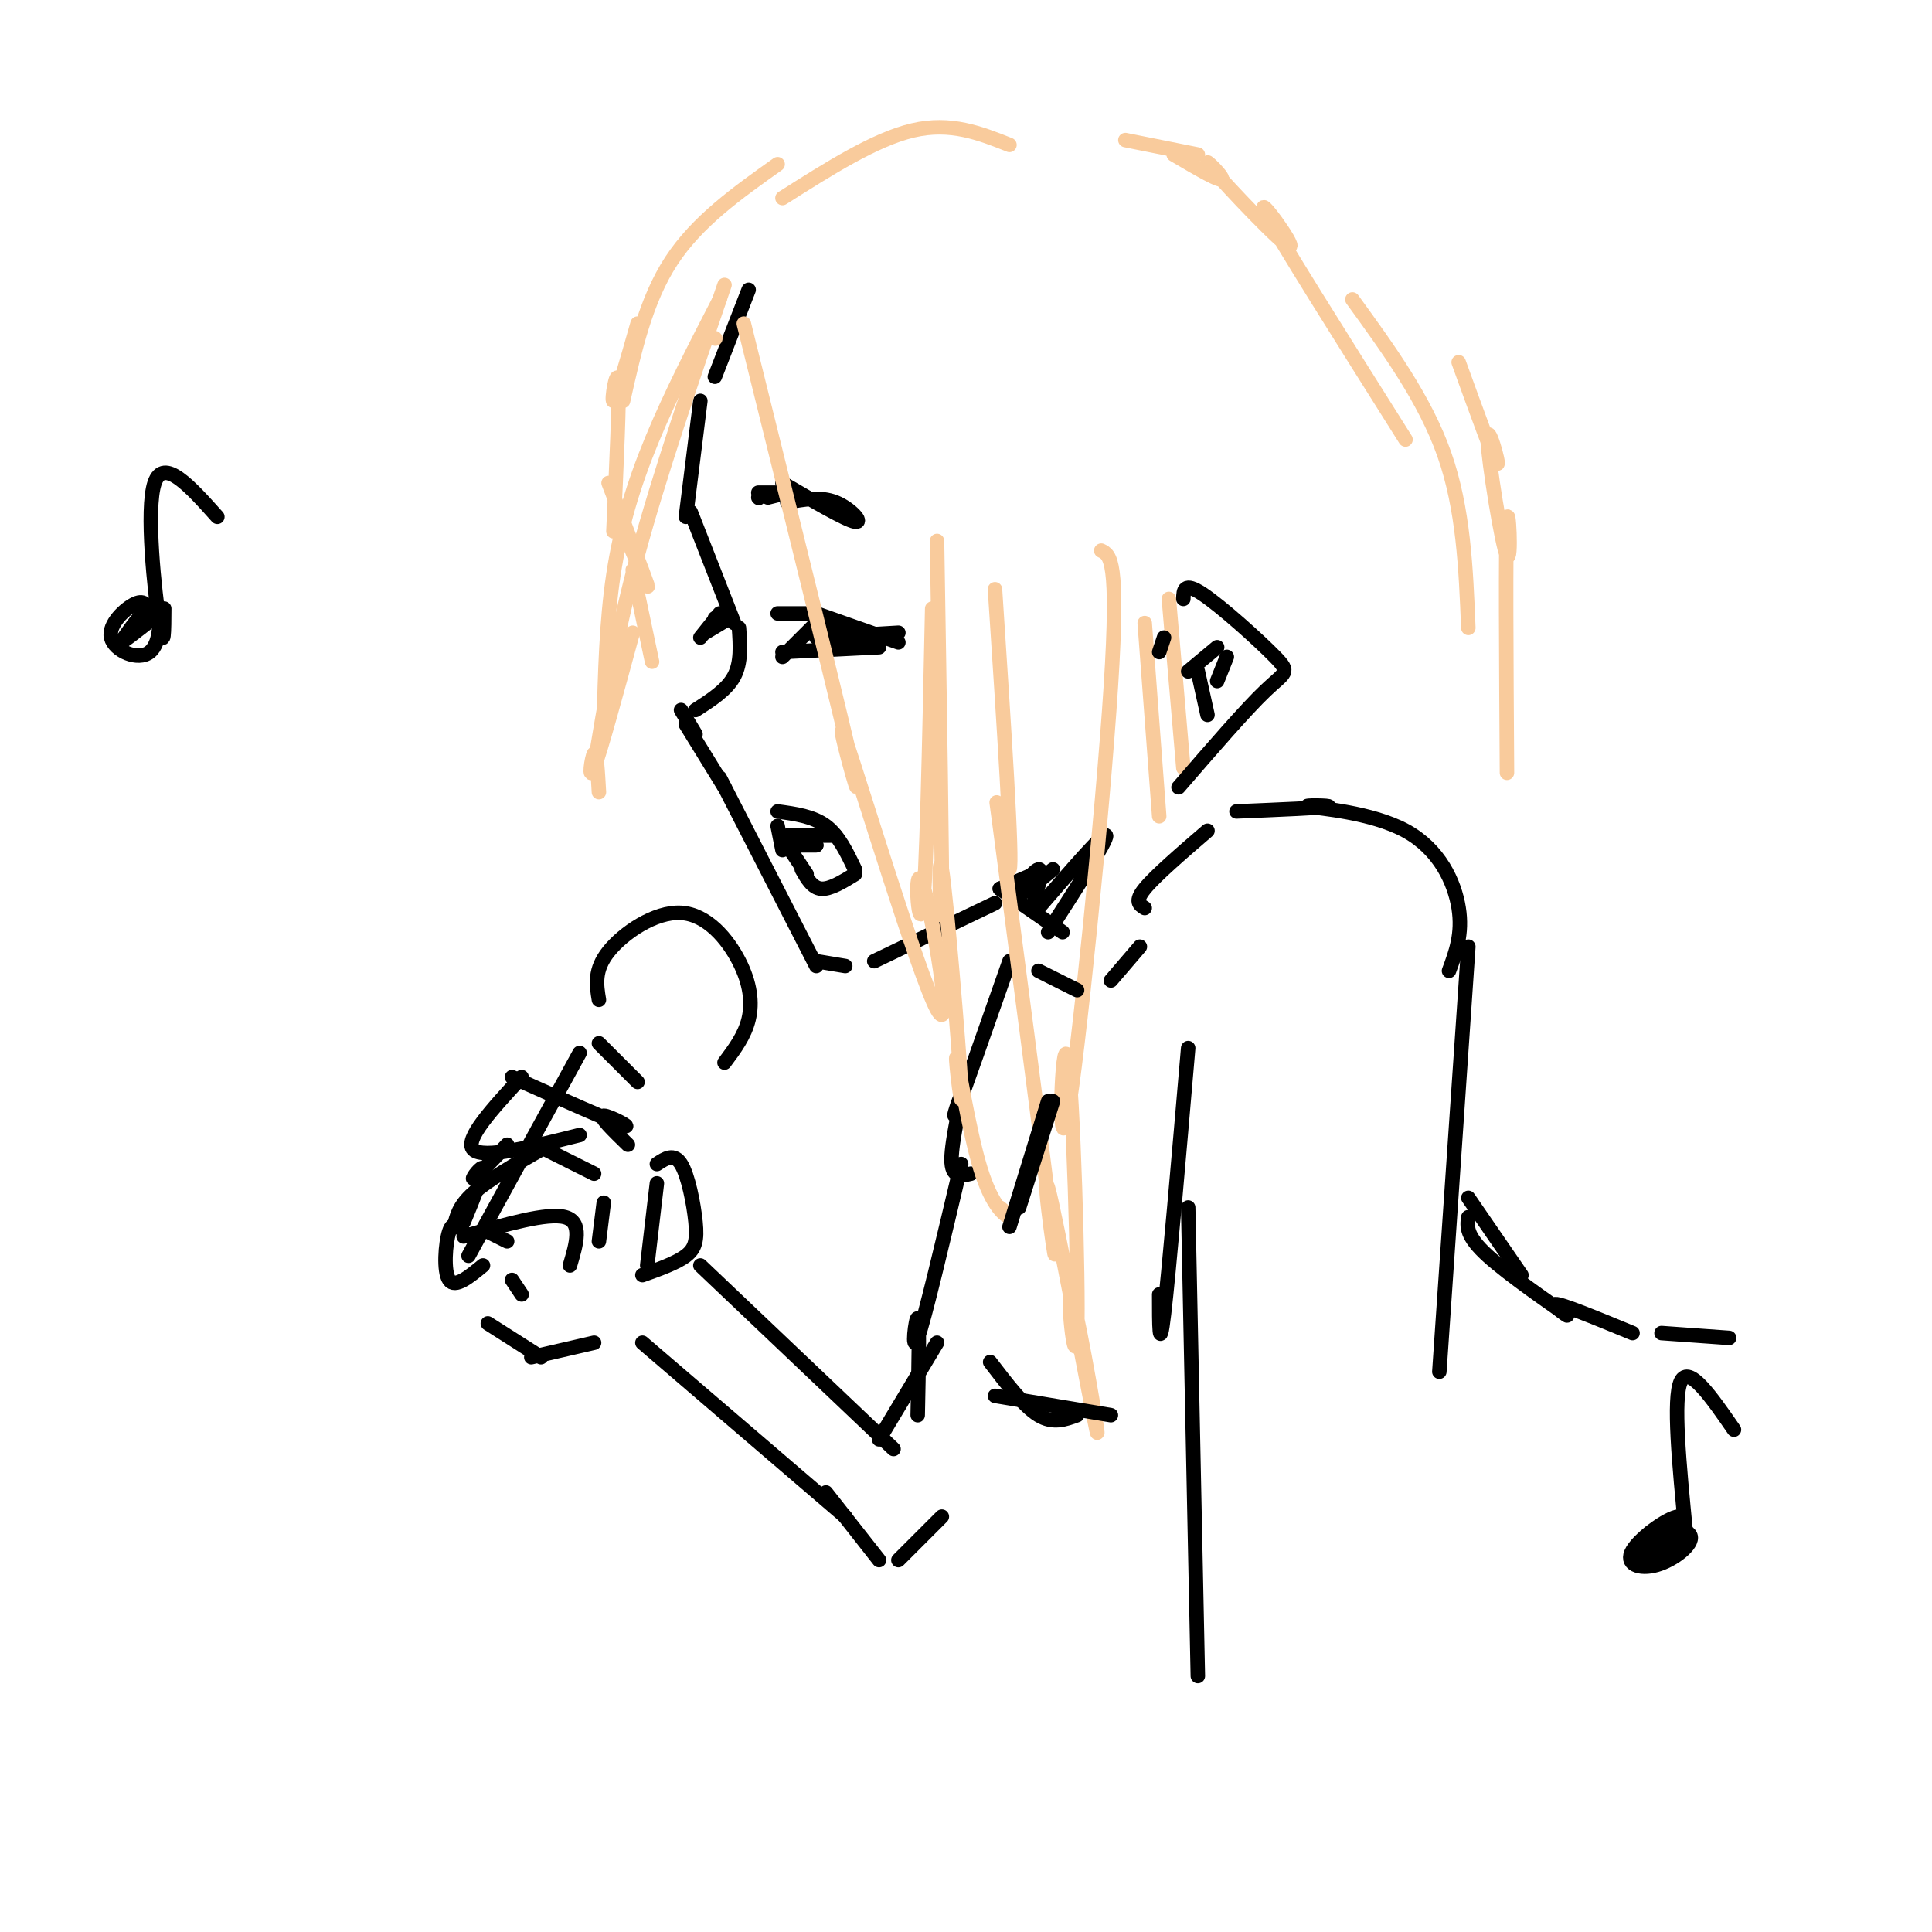 <svg viewBox='0 0 400 400' version='1.1' xmlns='http://www.w3.org/2000/svg' xmlns:xlink='http://www.w3.org/1999/xlink'><g fill='none' stroke='rgb(0,0,0)' stroke-width='3' stroke-linecap='round' stroke-linejoin='round'><path d='M155,60c0.000,0.000 -7.000,18.000 -7,18'/><path d='M145,83c0.000,0.000 -3.000,24.000 -3,24'/><path d='M143,106c0.000,0.000 9.000,23.000 9,23'/><path d='M153,130c0.250,3.583 0.500,7.167 -1,10c-1.500,2.833 -4.750,4.917 -8,7'/><path d='M141,147c0.000,0.000 3.000,5.000 3,5'/><path d='M142,150c0.000,0.000 8.000,13.000 8,13'/><path d='M149,161c0.000,0.000 20.000,39.000 20,39'/><path d='M169,199c0.000,0.000 6.000,1.000 6,1'/><path d='M181,199c0.000,0.000 25.000,-12.000 25,-12'/><path d='M207,184c0.000,0.000 7.000,-3.000 7,-3'/><path d='M161,127c0.000,0.000 8.000,0.000 8,0'/><path d='M169,127c0.000,0.000 17.000,6.000 17,6'/><path d='M170,128c0.000,0.000 -8.000,8.000 -8,8'/><path d='M162,135c0.000,0.000 20.000,-1.000 20,-1'/><path d='M169,132c0.000,0.000 17.000,-1.000 17,-1'/><path d='M169,130c0.000,0.000 5.000,1.000 5,1'/><path d='M170,130c0.000,0.000 15.000,2.000 15,2'/><path d='M162,176c0.000,0.000 -1.000,-5.000 -1,-5'/><path d='M161,168c3.667,0.500 7.333,1.000 10,3c2.667,2.000 4.333,5.500 6,9'/><path d='M163,175c0.000,0.000 4.000,6.000 4,6'/><path d='M166,180c1.083,1.917 2.167,3.833 4,4c1.833,0.167 4.417,-1.417 7,-3'/><path d='M163,104c3.444,-0.622 6.889,-1.244 10,0c3.111,1.244 5.889,4.356 4,4c-1.889,-0.356 -8.444,-4.178 -15,-8'/><path d='M163,102c0.000,0.000 0.000,1.000 0,1'/><path d='M163,173c0.000,0.000 10.000,0.000 10,0'/><path d='M166,175c0.000,0.000 3.000,0.000 3,0'/><path d='M165,175c0.000,0.000 4.000,0.000 4,0'/><path d='M149,127c0.000,0.000 -4.000,5.000 -4,5'/><path d='M146,131c0.000,0.000 5.000,-3.000 5,-3'/><path d='M148,128c0.000,0.000 0.100,0.100 0.1,0.1'/><path d='M157,103c0.000,0.000 0.100,0.100 0.1,0.1'/><path d='M157,102c0.000,0.000 8.000,0.000 8,0'/><path d='M159,103c0.000,0.000 4.000,-1.000 4,-1'/><path d='M124,207c-0.514,-3.099 -1.027,-6.198 2,-10c3.027,-3.802 9.595,-8.308 15,-8c5.405,0.308 9.648,5.429 12,10c2.352,4.571 2.815,8.592 2,12c-0.815,3.408 -2.907,6.204 -5,9'/><path d='M124,216c0.000,0.000 8.000,8.000 8,8'/><path d='M120,218c0.000,0.000 -23.000,42.000 -23,42'/><path d='M101,255c0.000,0.000 4.000,2.000 4,2'/><path d='M130,237c-3.067,-2.978 -6.133,-5.956 -5,-6c1.133,-0.044 6.467,2.844 4,2c-2.467,-0.844 -12.733,-5.422 -23,-10'/><path d='M108,223c-6.000,6.500 -12.000,13.000 -10,15c2.000,2.000 12.000,-0.500 22,-3'/><path d='M105,237c-3.267,3.422 -6.533,6.844 -7,7c-0.467,0.156 1.867,-2.956 2,-2c0.133,0.956 -1.933,5.978 -4,11'/><path d='M94,254c0.500,-2.167 1.000,-4.333 4,-7c3.000,-2.667 8.500,-5.833 14,-9'/><path d='M113,238c0.000,0.000 10.000,5.000 10,5'/><path d='M125,249c0.000,0.000 -1.000,8.000 -1,8'/><path d='M96,256c8.667,-2.500 17.333,-5.000 21,-4c3.667,1.000 2.333,5.500 1,10'/><path d='M96,255c-1.111,-1.178 -2.222,-2.356 -3,0c-0.778,2.356 -1.222,8.244 0,10c1.222,1.756 4.111,-0.622 7,-3'/><path d='M106,265c0.000,0.000 2.000,3.000 2,3'/><path d='M134,262c0.000,0.000 2.000,-17.000 2,-17'/><path d='M136,241c1.768,-1.173 3.536,-2.345 5,0c1.464,2.345 2.625,8.208 3,12c0.375,3.792 -0.036,5.512 -2,7c-1.964,1.488 -5.482,2.744 -9,4'/><path d='M101,274c0.000,0.000 11.000,7.000 11,7'/><path d='M110,281c0.000,0.000 13.000,-3.000 13,-3'/><path d='M145,262c0.000,0.000 40.000,38.000 40,38'/><path d='M133,278c0.000,0.000 42.000,36.000 42,36'/><path d='M190,293c0.200,-9.689 0.400,-19.378 0,-20c-0.400,-0.622 -1.400,7.822 0,4c1.400,-3.822 5.200,-19.911 9,-36'/><path d='M237,188c-1.083,-0.667 -2.167,-1.333 0,-4c2.167,-2.667 7.583,-7.333 13,-12'/><path d='M256,168c8.998,-0.378 17.997,-0.756 19,-1c1.003,-0.244 -5.989,-0.354 -4,0c1.989,0.354 12.959,1.172 20,5c7.041,3.828 10.155,10.665 11,16c0.845,5.335 -0.577,9.167 -2,13'/><path d='M246,217c-2.000,23.250 -4.000,46.500 -5,55c-1.000,8.500 -1.000,2.250 -1,-4'/><path d='M209,199c-4.845,13.810 -9.690,27.619 -11,31c-1.310,3.381 0.917,-3.667 1,-3c0.083,0.667 -1.976,9.048 -2,13c-0.024,3.952 1.988,3.476 4,3'/><path d='M207,184c0.000,0.000 13.000,9.000 13,9'/><path d='M217,193c6.167,-9.583 12.333,-19.167 12,-20c-0.333,-0.833 -7.167,7.083 -14,15'/><path d='M218,180c-3.422,2.822 -6.844,5.644 -7,5c-0.156,-0.644 2.956,-4.756 4,-5c1.044,-0.244 0.022,3.378 -1,7'/></g>
<g fill='none' stroke='rgb(249,203,156)' stroke-width='3' stroke-linecap='round' stroke-linejoin='round'><path d='M150,59c-6.750,19.667 -13.500,39.333 -18,56c-4.500,16.667 -6.750,30.333 -9,44'/><path d='M124,164c-0.244,-4.333 -0.489,-8.667 -1,-8c-0.511,0.667 -1.289,6.333 0,3c1.289,-3.333 4.644,-15.667 8,-28'/><path d='M148,70c0.000,0.000 0.100,0.100 0.1,0.1'/><path d='M154,67c10.547,42.582 21.095,85.165 23,94c1.905,8.835 -4.832,-16.077 -2,-8c2.832,8.077 15.233,49.144 19,56c3.767,6.856 -1.101,-20.500 -3,-26c-1.899,-5.500 -0.828,10.857 0,5c0.828,-5.857 1.414,-33.929 2,-62'/><path d='M194,112c0.559,34.486 1.119,68.971 1,76c-0.119,7.029 -0.916,-13.400 0,-8c0.916,5.400 3.544,36.629 4,45c0.456,8.371 -1.259,-6.117 -1,-6c0.259,0.117 2.493,14.839 5,23c2.507,8.161 5.288,9.760 6,10c0.712,0.240 -0.644,-0.880 -2,-2'/><path d='M206,122c1.861,28.322 3.723,56.644 3,58c-0.723,1.356 -4.029,-24.255 -2,-9c2.029,15.255 9.394,71.375 11,85c1.606,13.625 -2.545,-15.244 -1,-10c1.545,5.244 8.787,44.602 10,50c1.213,5.398 -3.602,-23.165 -5,-27c-1.398,-3.835 0.620,17.058 1,7c0.380,-10.058 -0.877,-51.067 -2,-57c-1.123,-5.933 -2.110,23.210 0,12c2.110,-11.210 7.317,-62.774 9,-89c1.683,-26.226 -0.159,-27.113 -2,-28'/><path d='M237,129c0.000,0.000 3.000,40.000 3,40'/><path d='M242,124c0.000,0.000 3.000,35.000 3,35'/><path d='M149,62c-5.067,9.822 -10.133,19.644 -14,29c-3.867,9.356 -6.533,18.244 -8,28c-1.467,9.756 -1.733,20.378 -2,31'/><path d='M162,41c9.583,-6.083 19.167,-12.167 27,-14c7.833,-1.833 13.917,0.583 20,3'/><path d='M233,29c0.000,0.000 15.000,3.000 15,3'/><path d='M243,32c5.024,2.955 10.048,5.911 10,5c-0.048,-0.911 -5.167,-5.687 -2,-2c3.167,3.687 14.622,15.839 16,16c1.378,0.161 -7.321,-11.668 -5,-7c2.321,4.668 15.660,25.834 29,47'/><path d='M280,62c7.500,10.333 15.000,20.667 19,32c4.000,11.333 4.500,23.667 5,36'/><path d='M302,75c3.729,10.308 7.458,20.616 8,21c0.542,0.384 -2.102,-9.155 -2,-5c0.102,4.155 2.951,22.003 4,24c1.049,1.997 0.300,-11.858 0,-7c-0.300,4.858 -0.150,28.429 0,52'/><path d='M161,34c-8.333,5.917 -16.667,11.833 -22,20c-5.333,8.167 -7.667,18.583 -10,29'/><path d='M126,100c3.667,9.500 7.333,19.000 8,21c0.667,2.000 -1.667,-3.500 -4,-9'/><path d='M131,118c0.000,0.000 4.000,19.000 4,19'/><path d='M132,67c-2.244,7.889 -4.489,15.778 -5,16c-0.511,0.222 0.711,-7.222 1,-4c0.289,3.222 -0.356,17.111 -1,31'/></g>
<g fill='none' stroke='rgb(0,0,0)' stroke-width='3' stroke-linecap='round' stroke-linejoin='round'><path d='M240,135c0.000,0.000 1.000,-3.000 1,-3'/><path d='M245,124c0.042,-1.804 0.083,-3.607 4,-1c3.917,2.607 11.708,9.625 15,13c3.292,3.375 2.083,3.107 -2,7c-4.083,3.893 -11.042,11.946 -18,20'/><path d='M246,139c0.000,0.000 6.000,-5.000 6,-5'/><path d='M248,139c0.000,0.000 2.000,9.000 2,9'/><path d='M254,136c0.000,0.000 -2.000,5.000 -2,5'/><path d='M171,309c0.000,0.000 11.000,14.000 11,14'/><path d='M186,323c0.000,0.000 9.000,-9.000 9,-9'/><path d='M194,278c0.000,0.000 -12.000,20.000 -12,20'/><path d='M31,127c-0.478,-1.464 -0.957,-2.928 -3,-2c-2.043,0.928 -5.651,4.249 -5,7c0.651,2.751 5.560,4.933 8,3c2.440,-1.933 2.411,-7.981 1,-9c-1.411,-1.019 -4.206,2.990 -7,7'/><path d='M25,133c0.167,0.167 4.083,-2.917 8,-6'/><path d='M34,126c-0.022,4.644 -0.044,9.289 -1,3c-0.956,-6.289 -2.844,-23.511 -1,-29c1.844,-5.489 7.422,0.756 13,7'/><path d='M342,323c-1.055,-2.463 -2.109,-4.925 0,-6c2.109,-1.075 7.382,-0.762 8,1c0.618,1.762 -3.420,4.972 -7,6c-3.580,1.028 -6.702,-0.126 -5,-3c1.702,-2.874 8.227,-7.466 10,-7c1.773,0.466 -1.205,5.991 -4,8c-2.795,2.009 -5.406,0.502 -4,-2c1.406,-2.502 6.830,-6.001 8,-6c1.170,0.001 -1.915,3.500 -5,7'/><path d='M343,321c0.000,0.000 2.500,-3.500 5,-7'/><path d='M349,317c-1.333,-13.750 -2.667,-27.500 -1,-31c1.667,-3.500 6.333,3.250 11,10'/><path d='M304,196c0.000,0.000 -6.000,88.000 -6,88'/><path d='M304,248c0.000,0.000 11.000,16.000 11,16'/><path d='M304,252c-0.274,1.929 -0.548,3.857 4,8c4.548,4.143 13.917,10.500 16,12c2.083,1.500 -3.119,-1.857 -2,-2c1.119,-0.143 8.560,2.929 16,6'/><path d='M246,250c0.000,0.000 2.000,97.000 2,97'/><path d='M206,289c0.000,0.000 24.000,4.000 24,4'/><path d='M223,293c-2.500,0.917 -5.000,1.833 -8,0c-3.000,-1.833 -6.500,-6.417 -10,-11'/><path d='M344,276c0.000,0.000 14.000,1.000 14,1'/><path d='M218,228c0.000,0.000 -7.000,22.000 -7,22'/><path d='M217,228c0.000,0.000 -8.000,26.000 -8,26'/><path d='M215,201c0.000,0.000 8.000,4.000 8,4'/><path d='M236,196c0.000,0.000 -6.000,7.000 -6,7'/></g>
</svg>